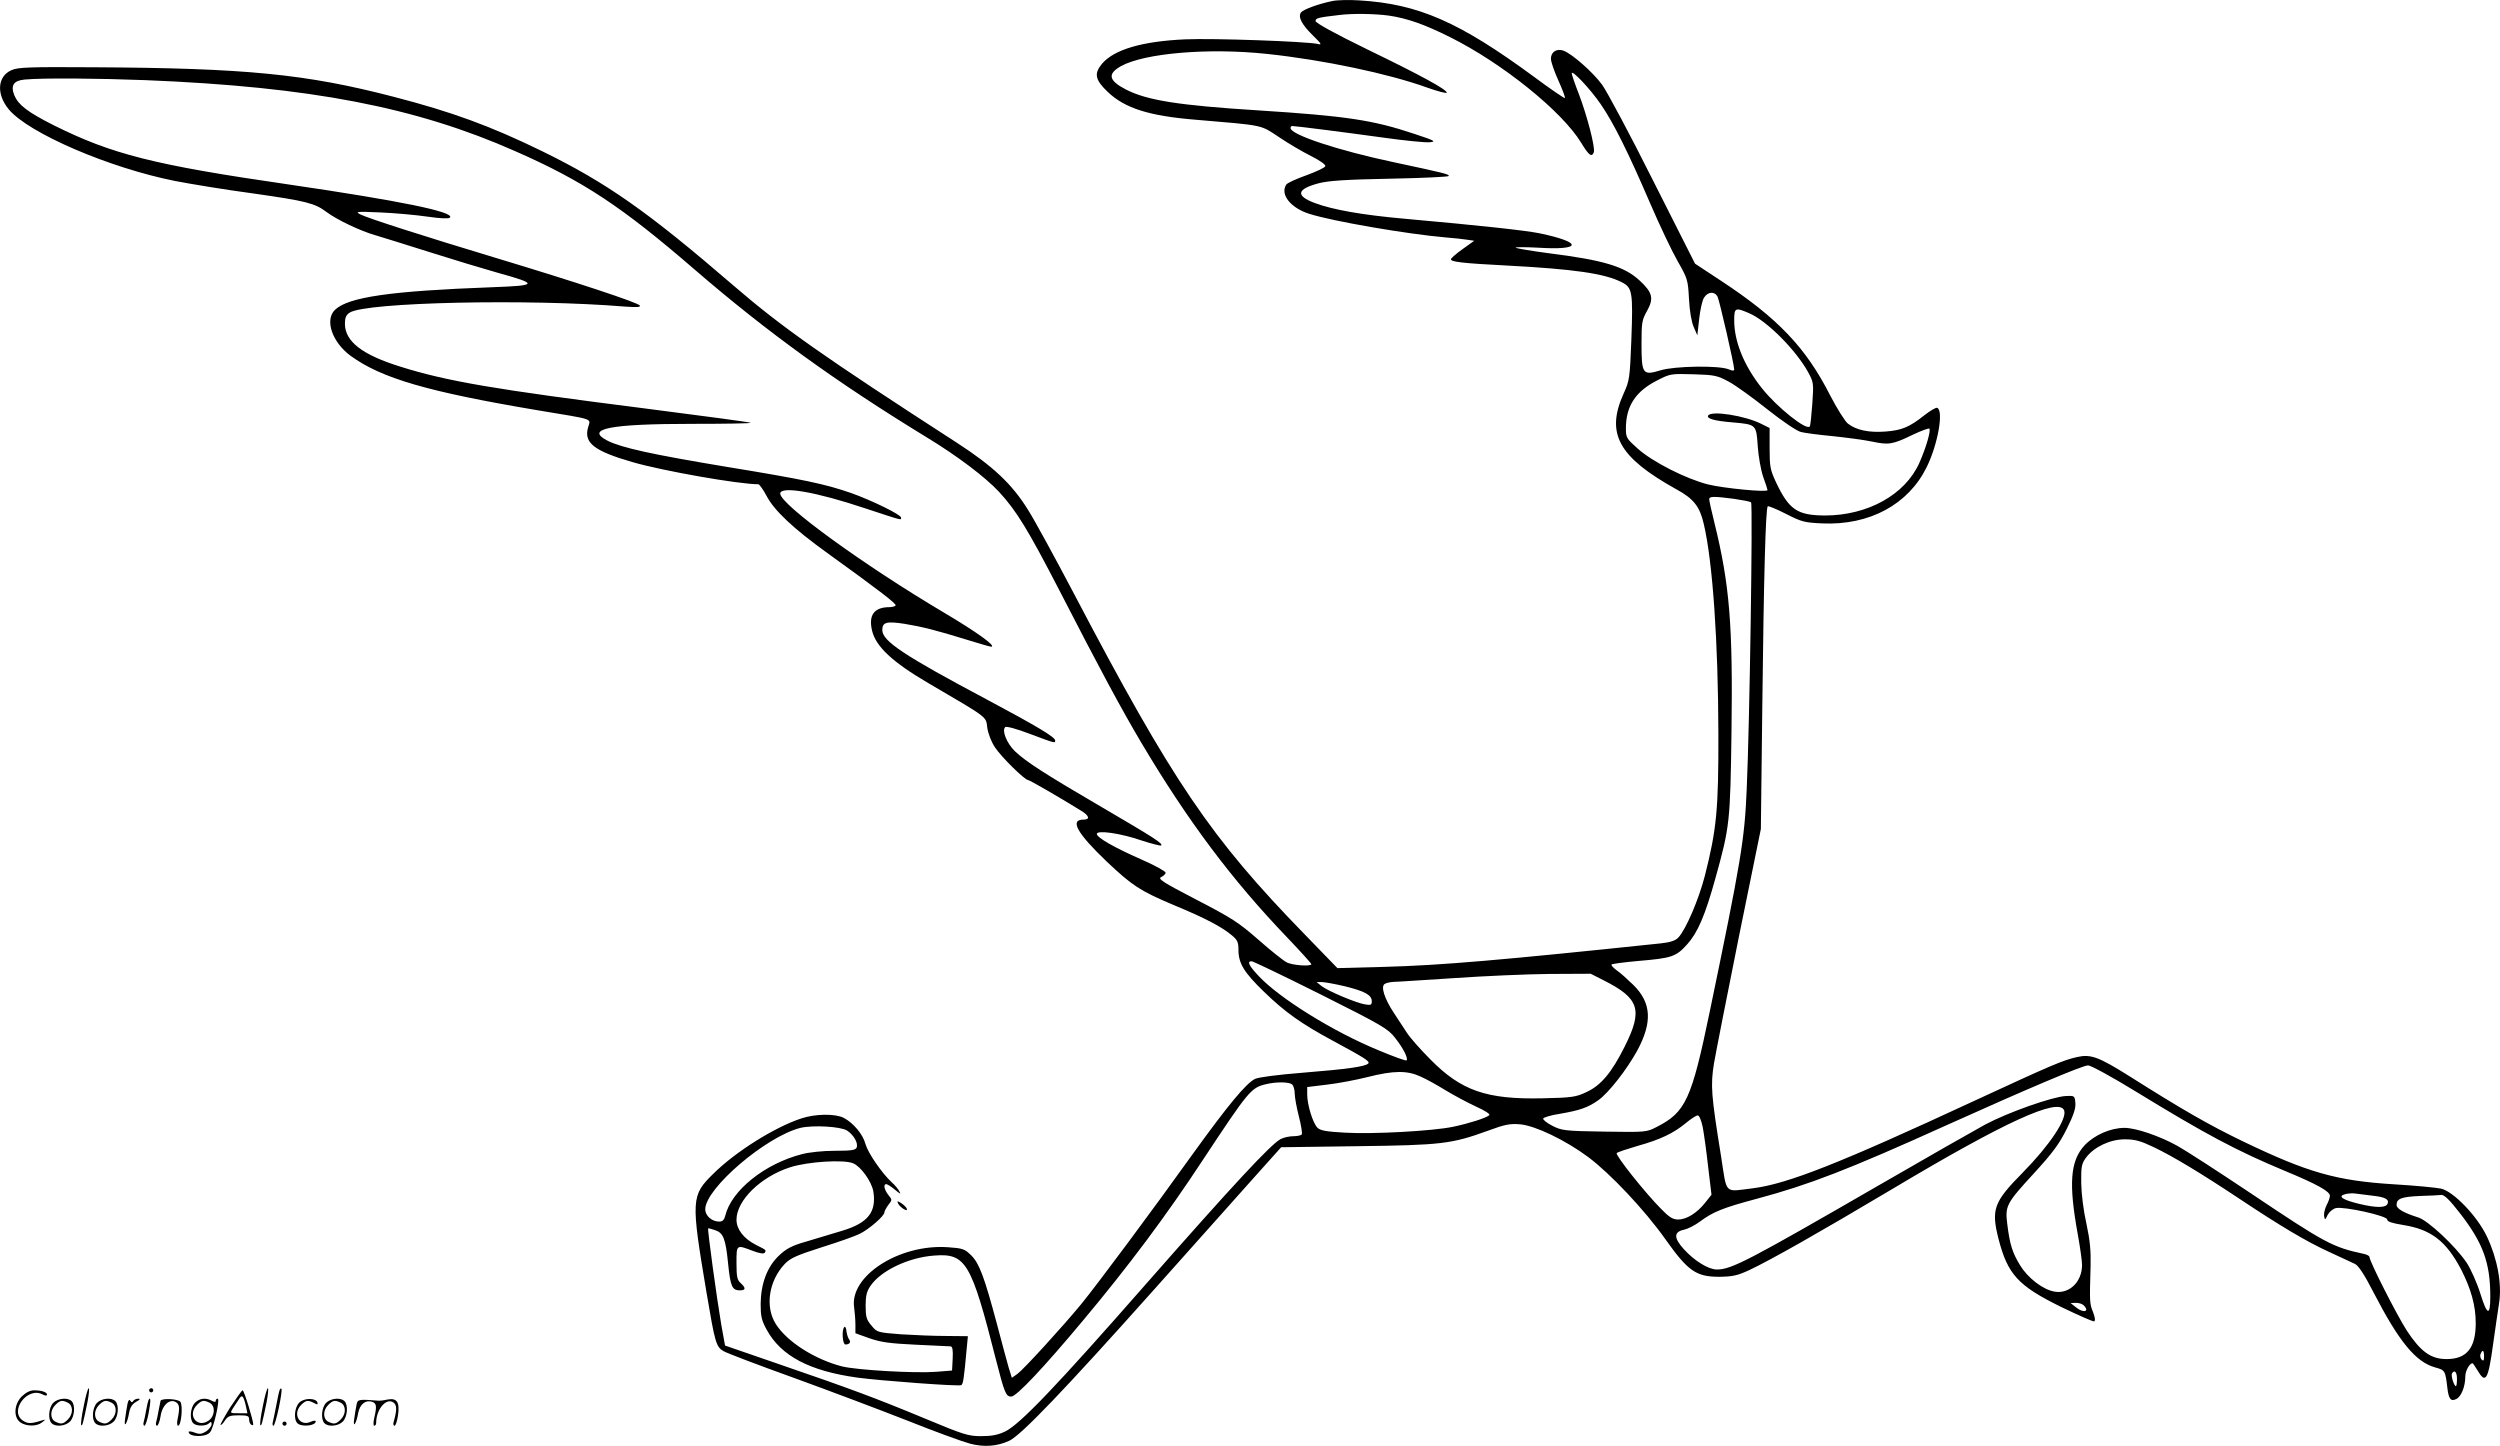 <svg version="1.0" xmlns="http://www.w3.org/2000/svg"
  viewBox="0 0 1200.244 694.131"
 preserveAspectRatio="xMidYMid meet">
<g transform="translate(-0.414,694.49) scale(0.1,-0.1)"
fill="#000000" stroke="none">
<path d="M6401 6940 c-68 -14 -138 -40 -150 -54 -17 -21 2 -58 56 -111 42 -41
45 -47 23 -41 -55 12 -502 28 -635 22 -207 -9 -342 -49 -400 -117 -40 -48 -33
-78 28 -136 82 -78 199 -115 422 -133 331 -28 308 -23 399 -83 44 -30 114 -71
154 -91 42 -21 72 -42 69 -49 -2 -7 -43 -26 -92 -44 -48 -17 -92 -37 -96 -45
-30 -47 22 -112 112 -140 109 -35 468 -97 654 -113 39 -3 85 -8 103 -11 l34
-5 -56 -40 c-31 -22 -56 -44 -56 -49 0 -12 54 -19 270 -30 320 -17 468 -38
550 -80 51 -26 55 -45 46 -282 -7 -180 -9 -191 -37 -253 -87 -192 -24 -305
253 -459 83 -45 113 -83 132 -167 43 -182 69 -569 70 -1004 1 -364 -8 -461
-65 -685 -30 -116 -91 -257 -127 -296 -14 -15 -38 -23 -83 -28 -762 -80 -1059
-106 -1329 -113 l-225 -6 -157 162 c-451 463 -633 731 -1109 1638 -89 169
-187 349 -218 398 -77 125 -168 211 -344 325 -636 411 -837 552 -1069 752
-415 358 -612 496 -923 648 -246 120 -432 188 -710 260 -423 110 -710 138
-1445 142 -306 2 -360 0 -391 -14 -68 -30 -73 -116 -12 -189 96 -114 481 -280
798 -343 72 -14 241 -42 376 -60 252 -36 294 -46 351 -89 49 -37 165 -92 233
-111 33 -10 150 -46 260 -81 110 -35 259 -80 330 -100 195 -54 192 -61 -27
-69 -488 -18 -690 -47 -755 -108 -51 -48 -15 -155 74 -221 148 -108 370 -173
900 -262 281 -47 252 -37 240 -84 -20 -73 31 -112 215 -165 145 -42 509 -106
603 -106 5 0 23 -25 39 -55 36 -70 128 -157 292 -275 255 -184 333 -244 328
-252 -3 -4 -16 -8 -29 -8 -74 0 -102 -38 -84 -113 18 -76 98 -151 269 -251
291 -171 277 -159 284 -214 4 -29 19 -68 37 -95 30 -46 143 -157 159 -157 7 0
151 -83 254 -147 40 -24 45 -43 12 -43 -67 0 -32 -64 110 -200 124 -117 159
-141 325 -211 150 -62 231 -105 279 -146 25 -21 30 -32 30 -69 0 -64 27 -108
122 -200 102 -99 180 -154 328 -234 156 -84 183 -101 173 -111 -15 -15 -101
-27 -312 -44 -125 -10 -215 -22 -232 -30 -45 -24 -129 -126 -296 -357 -196
-274 -461 -630 -537 -723 -93 -113 -278 -315 -307 -336 l-27 -19 -16 52 c-8
29 -34 123 -56 208 -60 224 -84 289 -123 328 -32 31 -40 34 -113 39 -233 16
-473 -139 -449 -290 3 -23 6 -60 6 -82 l0 -41 67 -24 c55 -19 96 -25 222 -31
85 -4 161 -8 168 -8 9 -1 12 -17 10 -58 l-3 -58 -75 -6 c-103 -8 -382 8 -454
26 -131 34 -263 118 -317 203 -53 83 -34 209 44 290 26 27 58 41 177 79 80 25
162 54 183 65 44 22 117 85 117 102 0 6 9 22 19 36 19 24 19 25 0 48 -20 26
-25 52 -10 52 5 0 24 -12 42 -27 25 -21 30 -23 21 -8 -5 11 -22 31 -38 45 -47
44 -113 140 -125 183 -12 46 -57 100 -104 125 -40 21 -137 20 -205 -3 -127
-42 -314 -159 -421 -265 -107 -105 -108 -123 -33 -570 41 -243 46 -261 82
-282 15 -9 167 -67 337 -128 171 -62 417 -155 547 -206 130 -52 265 -101 299
-110 68 -18 131 -13 189 14 56 26 267 246 696 727 221 248 448 502 505 566
l104 116 365 5 c406 5 453 11 627 74 83 31 107 35 156 31 73 -7 217 -76 326
-157 107 -80 271 -254 371 -395 109 -154 148 -180 259 -180 64 1 87 6 143 32
106 50 335 180 688 390 539 322 799 441 824 377 15 -40 -68 -166 -200 -300
-138 -140 -151 -175 -115 -317 44 -171 94 -225 299 -326 83 -40 155 -72 160
-70 7 3 4 19 -5 44 -17 41 -17 49 -12 220 2 76 -3 125 -20 205 -14 61 -24 142
-25 195 -1 80 2 93 23 122 38 51 115 88 186 88 49 0 75 -7 140 -38 92 -44 225
-124 410 -247 200 -133 321 -205 430 -255 55 -25 111 -51 125 -58 17 -8 46
-52 90 -138 122 -236 202 -333 295 -359 48 -13 49 -15 59 -99 6 -53 17 -67 44
-52 23 12 42 60 42 107 0 27 20 64 35 64 2 0 12 -16 24 -35 39 -66 51 -46 75
130 9 66 22 152 28 192 15 93 -8 216 -59 323 -46 96 -158 213 -218 228 -22 5
-124 15 -227 21 -276 17 -413 56 -723 205 -168 81 -296 155 -549 315 -147 92
-184 106 -250 91 -67 -15 -117 -36 -495 -211 -644 -299 -895 -398 -1061 -419
-140 -17 -124 -34 -153 153 -48 297 -51 341 -34 447 9 52 63 327 120 610 l105
515 7 595 c7 617 16 944 26 954 3 3 42 -13 87 -36 76 -39 90 -42 175 -46 227
-10 413 91 501 270 54 109 83 274 50 285 -6 2 -33 -14 -60 -35 -73 -58 -109
-73 -188 -79 -80 -6 -140 7 -180 38 -14 11 -53 73 -86 137 -116 228 -250 369
-522 548 l-126 83 -202 400 c-110 220 -221 427 -244 459 -45 61 -143 147 -184
163 -33 13 -62 -5 -62 -38 0 -14 16 -61 36 -105 20 -44 34 -82 31 -84 -2 -2
-69 43 -148 102 -359 264 -555 350 -839 367 -47 3 -105 2 -129 -3z m271 -70
c88 -13 171 -42 293 -103 251 -125 538 -356 630 -507 37 -61 51 -72 61 -46 8
21 -32 175 -72 280 -19 48 -34 93 -34 99 0 19 89 -75 139 -148 62 -90 132
-231 237 -475 46 -107 106 -233 133 -280 47 -82 49 -89 54 -181 3 -59 12 -110
23 -135 l17 -39 9 80 c5 44 15 90 24 102 18 28 50 30 64 4 9 -18 80 -326 80
-350 0 -7 -9 -7 -27 1 -46 19 -258 16 -327 -5 -85 -26 -91 -18 -91 126 0 103
2 116 27 160 33 60 26 88 -37 146 -73 67 -172 97 -434 130 -84 11 -156 23
-160 27 -3 3 44 3 104 0 215 -14 221 25 10 69 -71 14 -281 37 -650 70 -202 18
-342 43 -428 75 -94 35 -88 67 18 95 45 12 128 18 343 22 155 3 282 9 282 13
0 9 -21 14 -264 66 -265 56 -496 132 -496 164 0 6 4 10 8 10 16 0 266 -32 439
-56 100 -14 199 -24 220 -22 34 3 28 7 -72 40 -200 67 -329 86 -750 113 -382
24 -532 48 -633 99 -86 44 -93 76 -25 114 114 62 419 88 701 58 272 -29 584
-95 769 -162 51 -18 93 -29 93 -24 0 15 -120 81 -382 208 -158 77 -248 127
-248 136 0 14 12 17 115 29 63 8 172 6 237 -3z m-5967 -310 c789 -32 1294
-129 1773 -341 327 -144 509 -264 862 -569 350 -302 683 -542 1112 -804 147
-89 283 -192 348 -262 84 -91 138 -179 291 -475 196 -381 294 -563 392 -729
222 -374 436 -660 701 -936 64 -67 116 -125 116 -128 0 -12 -92 -6 -119 9 -16
8 -77 57 -135 108 -95 83 -127 104 -297 192 -164 85 -188 101 -170 109 11 5
21 15 21 21 0 7 -53 36 -117 64 -130 57 -213 105 -213 122 0 20 116 3 214 -31
49 -16 92 -27 95 -24 9 9 -34 37 -284 183 -274 160 -364 218 -418 269 -39 38
-64 99 -47 116 5 5 52 -7 120 -33 123 -46 120 -45 120 -31 0 16 -89 69 -327
196 -399 212 -503 281 -503 334 0 38 21 43 106 30 85 -14 153 -31 295 -75 61
-19 116 -35 122 -35 27 1 -70 71 -229 165 -383 227 -784 518 -784 570 0 38
170 9 409 -71 185 -61 171 -57 171 -44 0 14 -139 82 -240 118 -124 43 -227 65
-600 126 -355 59 -501 91 -569 125 -111 57 9 81 409 81 156 0 281 2 278 5 -3
3 -235 34 -516 70 -710 90 -942 129 -1167 200 -183 57 -265 121 -265 206 0 29
6 42 23 53 76 50 863 67 1321 29 57 -4 77 -3 72 5 -8 14 -308 113 -686 227
-355 107 -616 191 -655 210 -28 14 -20 15 95 10 69 -3 170 -12 225 -20 61 -9
103 -11 109 -5 27 27 -240 81 -779 160 -643 93 -845 145 -1122 283 -125 63
-170 97 -190 144 -19 48 -4 71 50 76 86 8 349 6 582 -3z m7697 -1119 c85 -36
226 -178 284 -285 25 -46 26 -52 19 -150 -4 -55 -9 -104 -12 -108 -14 -23
-157 91 -230 183 -86 108 -133 224 -133 326 0 61 5 63 72 34z m-97 -329 c33
-18 116 -78 185 -133 72 -57 140 -103 160 -108 19 -5 88 -14 153 -20 65 -7
150 -18 188 -26 81 -17 98 -15 197 33 40 19 76 32 79 29 8 -9 -16 -92 -48
-164 -68 -153 -248 -253 -454 -253 -132 1 -172 27 -235 161 -27 58 -30 74 -30
161 l0 98 -40 20 c-77 39 -240 65 -255 40 -9 -15 31 -26 118 -33 113 -10 113
-10 120 -114 3 -48 15 -115 26 -147 12 -33 21 -61 21 -64 0 -12 -212 9 -285
27 -107 27 -268 109 -338 172 -54 48 -57 53 -57 97 0 108 47 179 153 232 60
31 65 31 172 28 102 -3 114 -6 170 -36z m24 -562 c41 -6 78 -13 82 -17 9 -10
-7 -1074 -21 -1378 -10 -242 -28 -347 -177 -1065 -88 -425 -116 -485 -256
-556 -48 -25 -52 -25 -251 -22 -190 3 -204 5 -249 28 -26 13 -46 29 -44 35 2
5 37 16 77 22 99 17 137 30 188 66 50 36 135 145 186 237 74 137 69 230 -18
316 -28 27 -64 60 -81 71 -16 12 -27 24 -24 27 4 4 60 11 125 17 165 14 184
20 238 80 51 56 87 141 136 318 69 248 71 270 77 701 7 515 -9 709 -82 1005
-14 56 -25 106 -25 113 0 14 20 15 119 2z m-1983 -2380 c295 -148 322 -164
356 -208 39 -49 64 -99 55 -108 -3 -3 -62 18 -131 47 -218 89 -478 250 -579
358 -48 51 -57 71 -34 71 7 0 157 -72 333 -160z m1356 69 c173 -87 191 -142
102 -319 -63 -126 -114 -186 -183 -218 -51 -24 -69 -27 -211 -30 -269 -6 -391
36 -540 188 -47 47 -97 104 -111 126 -14 21 -42 64 -63 96 -45 68 -64 127 -44
139 7 5 27 9 43 10 17 0 147 9 290 18 143 10 349 19 458 20 l198 1 61 -31z
m-1242 -29 c97 -24 130 -42 130 -72 0 -18 -4 -20 -33 -15 -43 7 -175 63 -207
87 l-25 20 25 0 c14 0 63 -9 110 -20z m3794 -503 c338 -207 488 -287 721 -384
152 -63 215 -98 215 -119 0 -8 -7 -29 -16 -45 -8 -17 -14 -40 -12 -52 4 -21 5
-21 17 5 8 15 25 29 40 33 41 8 246 -37 246 -55 0 -10 21 -17 75 -26 135 -21
208 -77 280 -214 48 -94 70 -174 70 -257 0 -120 -43 -173 -140 -173 -75 0
-124 35 -191 137 -47 73 -179 332 -179 353 0 5 -12 12 -27 15 -150 32 -185 51
-543 291 -157 105 -315 207 -351 227 -86 48 -201 87 -255 87 -68 0 -146 -35
-192 -84 -69 -75 -77 -184 -32 -430 11 -61 20 -125 20 -144 0 -82 -62 -141
-133 -128 -56 10 -128 66 -165 127 -37 61 -49 100 -61 197 -11 88 -5 99 130
246 87 95 119 138 155 210 33 66 44 99 42 125 -3 35 -4 36 -45 34 -64 -3 -277
-78 -388 -137 -55 -30 -283 -160 -506 -289 -630 -364 -712 -407 -782 -407 -41
0 -109 42 -160 99 -48 53 -47 82 2 92 18 4 52 21 75 38 64 48 111 67 276 111
250 67 439 140 910 353 393 177 653 287 679 287 13 0 114 -55 225 -123z
m-3429 69 c28 -12 81 -42 120 -66 38 -23 103 -58 144 -77 44 -20 71 -37 65
-42 -13 -13 -98 -40 -175 -56 -96 -20 -383 -36 -518 -28 -90 5 -118 10 -132
24 -22 22 -49 110 -49 159 l0 36 98 12 c53 6 140 23 192 36 126 32 191 32 255
2z m-617 -38 c7 -7 12 -26 12 -43 0 -18 9 -67 20 -110 11 -42 17 -81 14 -86
-3 -5 -21 -9 -40 -9 -19 0 -47 -6 -62 -14 -46 -24 -229 -221 -642 -691 -440
-502 -611 -680 -681 -713 -33 -16 -64 -22 -114 -22 -63 0 -84 7 -269 84 -238
99 -365 146 -706 263 l-255 88 -18 100 c-21 122 -67 458 -63 462 1 2 17 -2 33
-8 40 -13 51 -41 63 -163 11 -107 19 -126 56 -126 29 0 30 11 4 35 -17 15 -20
31 -20 97 0 88 -1 88 77 58 34 -13 54 -16 59 -9 7 13 8 12 -42 37 -59 30 -94
75 -94 121 0 93 117 207 258 252 84 27 257 38 302 19 37 -15 89 -88 97 -135
16 -99 -26 -152 -150 -189 -48 -14 -126 -38 -173 -52 -70 -20 -95 -34 -130
-67 -57 -54 -87 -135 -88 -232 0 -59 4 -78 29 -124 69 -126 205 -198 436 -230
112 -15 488 -43 498 -36 9 5 13 28 26 173 l6 62 -103 1 c-57 0 -155 4 -218 8
-113 9 -115 9 -142 42 -24 28 -28 42 -28 95 0 47 5 69 23 95 49 73 182 137
306 146 152 12 178 -32 296 -497 42 -165 49 -180 74 -180 25 0 156 139 347
368 216 258 399 503 571 765 222 336 233 350 306 367 50 12 112 11 125 -2z
m1971 -205 c6 -32 18 -118 26 -191 l16 -133 -31 -39 c-39 -49 -89 -80 -129
-80 -25 0 -43 11 -79 48 -80 80 -225 263 -216 271 5 5 51 20 102 35 108 30
172 61 231 110 24 20 49 36 56 36 7 0 17 -23 24 -57z m-4108 -16 c32 -21 54
-60 46 -81 -5 -13 -25 -16 -105 -16 -56 0 -123 -7 -157 -16 -180 -46 -340
-175 -369 -296 -5 -20 -13 -28 -29 -28 -35 0 -67 28 -67 59 0 100 291 349 457
391 59 14 193 7 224 -13z m7319 -312 c65 -7 85 -17 77 -39 -8 -20 -52 -21
-136 -1 -79 19 -105 36 -70 46 13 4 35 6 49 4 14 -2 50 -6 80 -10z m423 -83
c112 -144 147 -239 147 -402 0 -95 -15 -91 -47 12 -16 52 -46 119 -66 150 -53
79 -185 203 -233 218 -70 22 -104 42 -104 60 0 30 23 39 110 43 47 1 94 4 105
5 14 1 40 -24 88 -86z m-1805 -444 c31 -31 -3 -39 -39 -8 l-24 19 26 1 c14 0
30 -5 37 -12z m1922 -245 c0 -20 -3 -24 -11 -16 -7 7 -9 19 -6 27 10 24 17 19
17 -11z m-130 -108 c0 -19 -2 -35 -5 -35 -9 0 -25 51 -19 61 12 20 24 7 24
-26z M4315 1169 c7 -19 49 -46 43 -28 -2 7 -14 19 -26 27 -19 12 -22 12 -17 1z
M4058 574 c-14 -13 -9 -84 5 -84 20 0 28 12 18 24 -5 6 -11 24 -13 39 -1 16
-6 25 -10 21z M406 194 c-10 -47 -15 -88 -12 -91 5 -6 9 7 30 110 7 37 10 67
6 67 -4 0 -15 -39 -24 -86z M720 270 c0 -5 5 -10 10 -10 6 0 10 5 10 10 0 6
-4 10 -10 10 -5 0 -10 -4 -10 -10z M1266 194 c-10 -47 -15 -88 -12 -91 5 -6 9
7 30 110 7 37 10 67 6 67 -4 0 -15 -39 -24 -86z M1346 269 c-3 -8 -10 -41 -16
-74 -6 -33 -14 -68 -16 -77 -3 -10 -1 -18 3 -18 10 0 46 171 38 178 -2 3 -7
-1 -9 -9z M109 241 c-38 -38 -41 -101 -7 -125 29 -20 79 -20 104 0 18 14 18
15 1 10 -53 -17 -69 -17 -92 -2 -69 45 21 166 94 126 12 -6 21 -7 21 -1 0 12
-25 21 -62 21 -19 0 -39 -10 -59 -29z M1110 189 c-28 -45 -49 -83 -47 -85 2
-3 12 7 21 21 14 21 24 25 66 25 43 0 50 -3 50 -19 0 -11 5 -23 10 -26 6 -3
10 -3 10 1 0 20 -44 164 -51 164 -4 0 -30 -37 -59 -81z m75 4 l7 -33 -42 0
c-42 0 -42 0 -28 23 8 12 21 32 29 44 15 25 22 18 34 -34z M260 210 c-22 -22
-27 -79 -8 -98 19 -19 66 -14 88 8 22 22 27 79 8 98 -19 19 -66 14 -88 -8z
m71 0 c25 -14 25 -54 -1 -80 -23 -23 -33 -24 -61 -10 -25 14 -25 54 1 80 23
23 33 24 61 10z M470 210 c-22 -22 -27 -79 -8 -98 19 -19 66 -14 88 8 22 22
27 79 8 98 -19 19 -66 14 -88 -8z m71 0 c25 -14 25 -54 -1 -80 -23 -23 -33
-24 -61 -10 -25 14 -25 54 1 80 23 23 33 24 61 10z M616 204 c-3 -16 -8 -47
-11 -69 -8 -51 10 -26 19 27 5 27 15 42 34 53 18 10 22 14 10 15 -9 0 -20 -5
-24 -11 -5 -8 -9 -8 -14 1 -5 8 -10 3 -14 -16z M717 223 c-2 -4 -7 -26 -11
-48 -4 -22 -9 -48 -12 -57 -3 -10 -1 -18 4 -18 4 0 14 28 20 62 11 58 10 81
-1 61z M775 220 c-1 -3 -5 -23 -9 -45 -4 -22 -9 -48 -12 -57 -3 -10 -1 -18 4
-18 5 0 13 20 17 45 7 53 44 87 74 68 17 -11 19 -28 8 -80 -4 -18 -3 -33 2
-33 16 0 24 99 11 115 -12 14 -87 18 -95 5z M940 210 c-22 -22 -27 -79 -8 -98
15 -15 61 -15 76 0 9 9 12 8 12 -5 0 -9 -12 -24 -26 -34 -21 -13 -32 -15 -55
-6 -16 6 -29 8 -29 3 0 -24 81 -27 102 -2 18 19 50 162 37 162 -5 0 -9 -5 -9
-10 0 -7 -6 -7 -19 0 -30 16 -59 12 -81 -10z m71 0 c29 -16 25 -65 -6 -86 -56
-37 -103 28 -55 76 23 23 33 24 61 10z M1441 211 c-23 -23 -28 -80 -9 -99 19
-19 88 -13 88 9 0 5 -11 4 -24 -2 -54 -25 -89 38 -46 81 23 23 33 24 62 9 16
-9 19 -8 16 3 -8 22 -64 22 -87 -1z M1570 210 c-22 -22 -27 -79 -8 -98 19 -19
66 -14 88 8 22 22 27 79 8 98 -19 19 -66 14 -88 -8z m71 0 c25 -14 25 -54 -1
-80 -23 -23 -33 -24 -61 -10 -25 14 -25 54 1 80 23 23 33 24 61 10z M1716 201
c-3 -14 -8 -44 -11 -66 -8 -51 10 -26 19 27 8 41 35 63 66 53 22 -7 24 -21 11
-77 -5 -22 -5 -38 0 -38 5 0 9 6 9 13 0 68 51 125 85 97 15 -13 15 -35 -1 -92
-3 -10 -1 -18 4 -18 6 0 13 23 17 50 9 63 -5 84 -49 76 -17 -4 -35 -6 -41 -6
-101 8 -104 7 -109 -19z M1360 110 c0 -5 5 -10 10 -10 6 0 10 5 10 10 0 6 -4
10 -10 10 -5 0 -10 -4 -10 -10z"/>
</g>
</svg>
